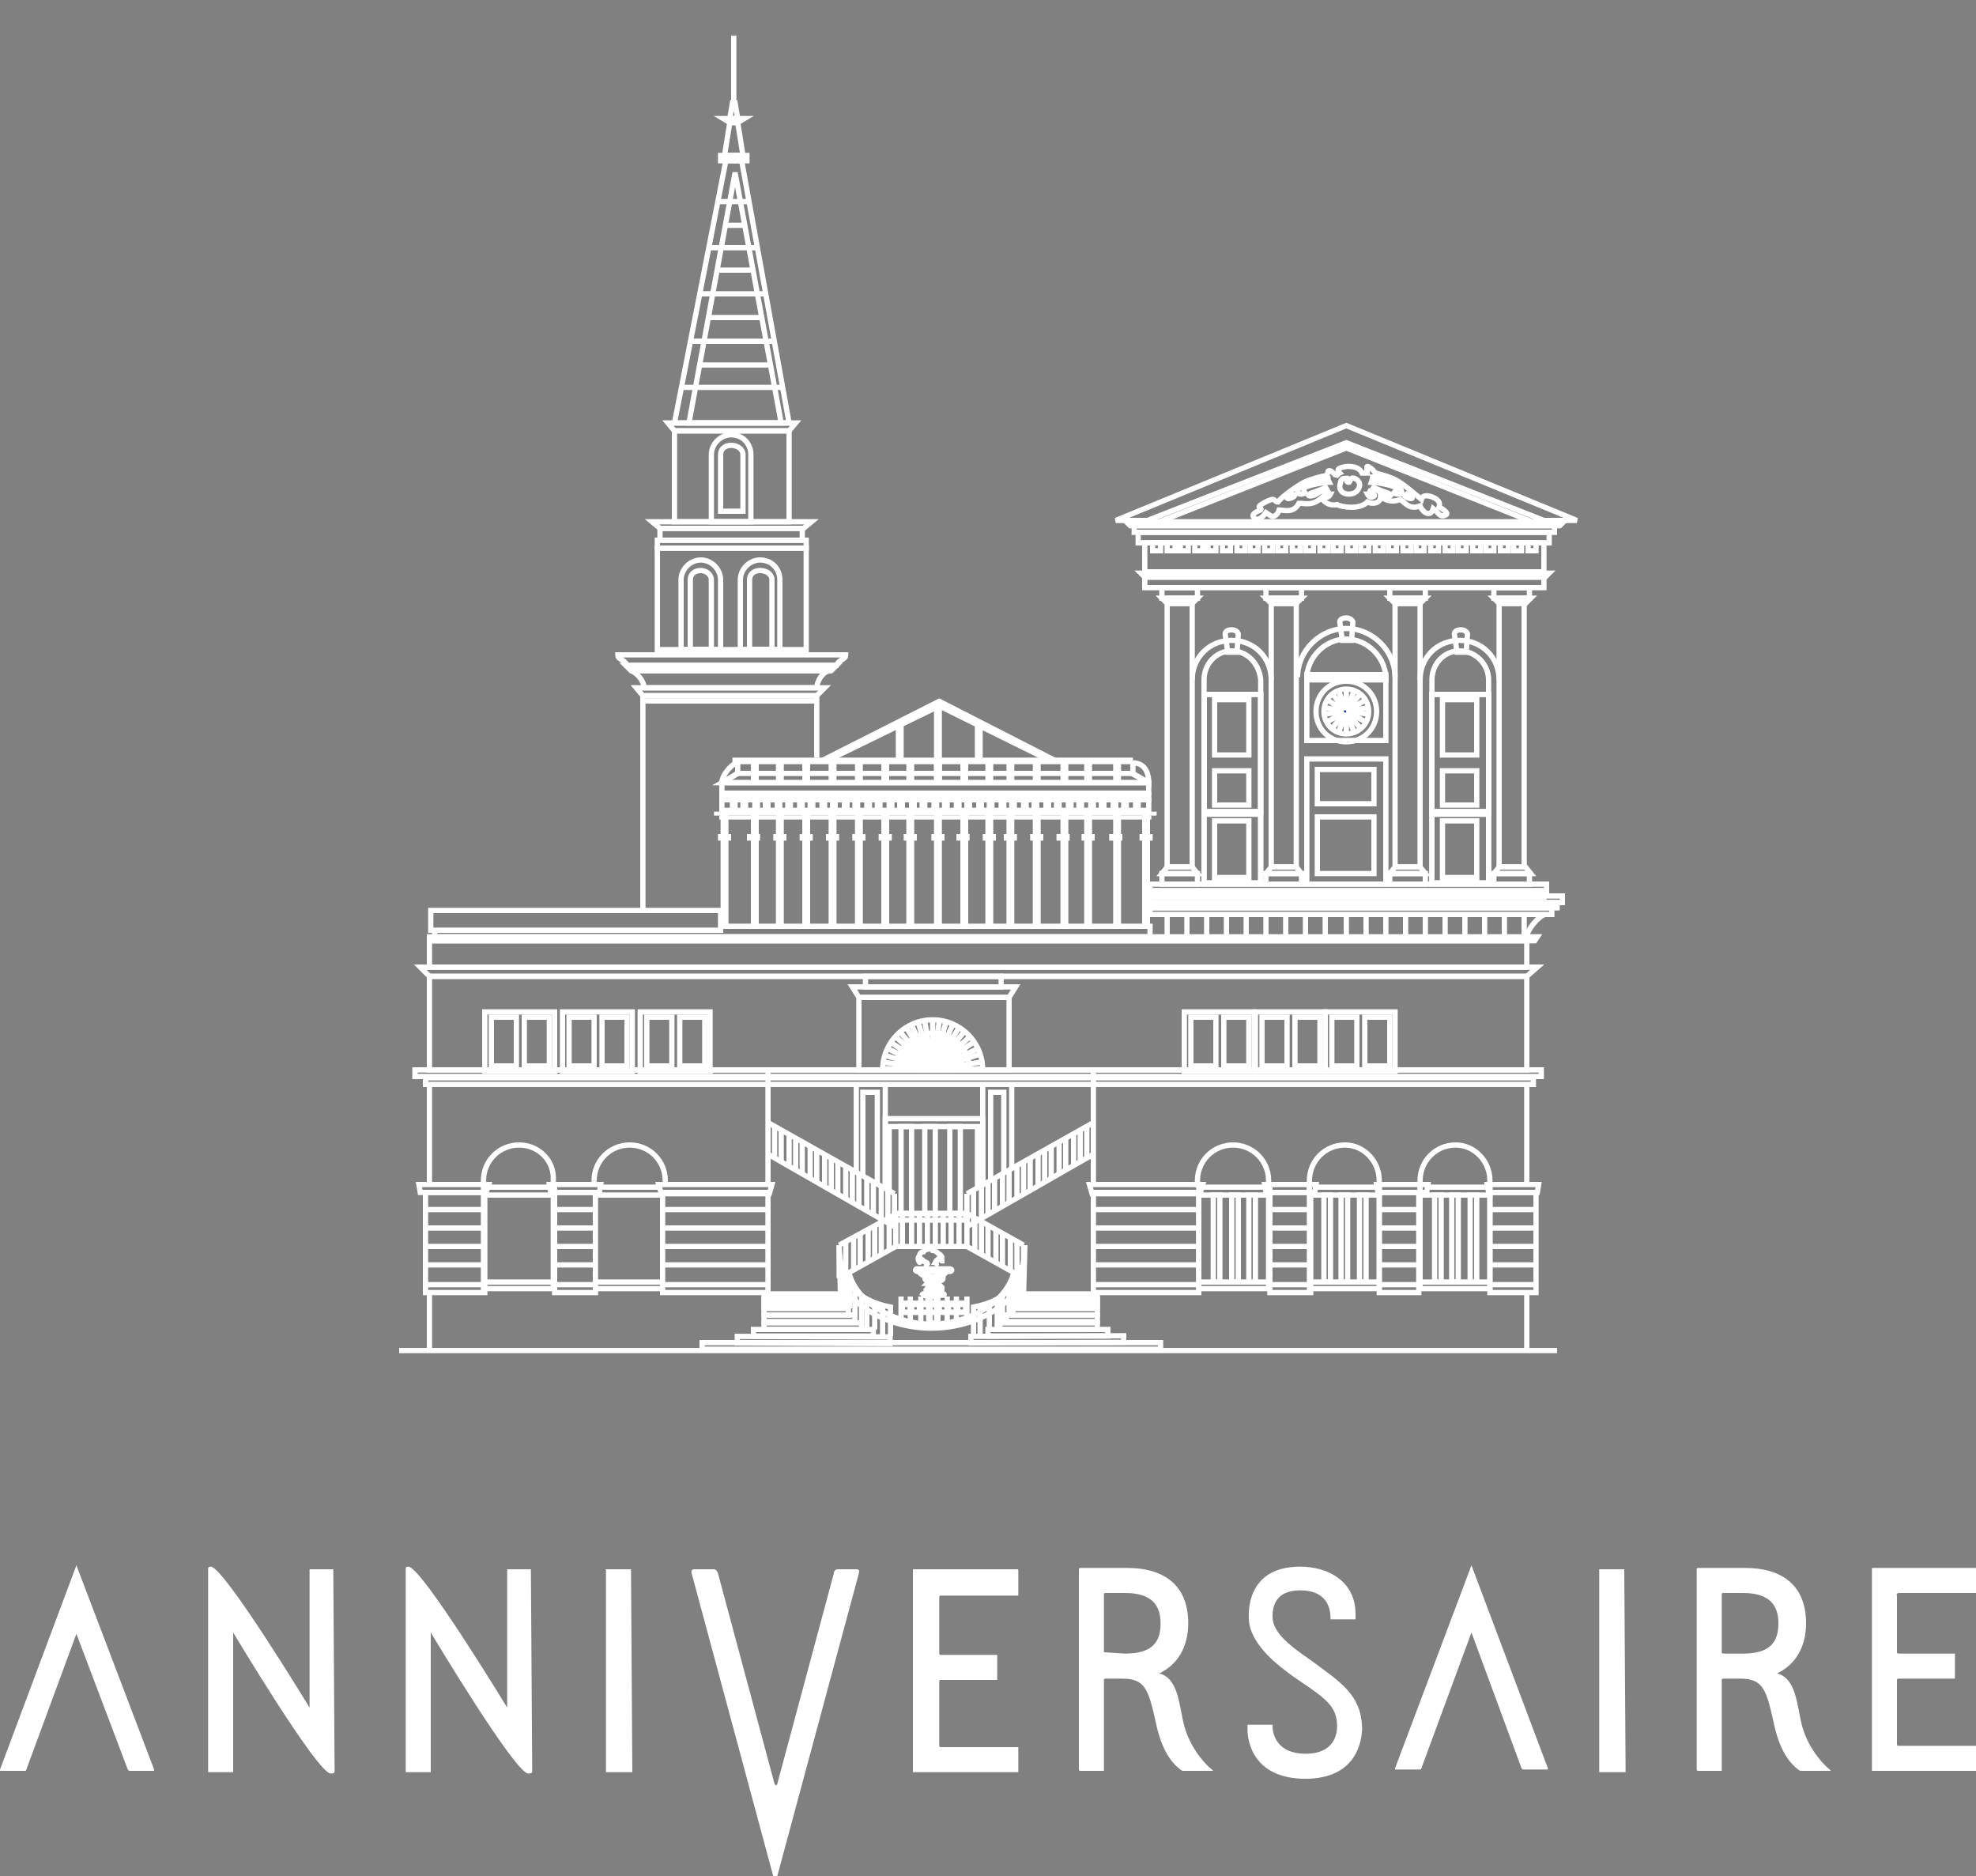 <?xml version="1.0" encoding="utf-8"?>
<!-- Generator: Adobe Illustrator 23.0.3, SVG Export Plug-In . SVG Version: 6.00 Build 0)  -->
<svg version="1.1" id="レイヤー_1" xmlns="http://www.w3.org/2000/svg" xmlns:xlink="http://www.w3.org/1999/xlink" x="0px"
	 y="0px" viewBox="0 0 150 142.4" style="enable-background:new 0 0 150 142.4;" xml:space="preserve">
<rect x="0" y="0" width="150" height="142.4" fill="#808080" stroke="none"/>
<style type="text/css">
	.st0{fill:#FFFFFF;}
	.st1{fill:none;stroke:#FFFFFF;stroke-width:0.4;}
	.st2{fill:#FFFFFF;stroke:#FFFFFF;stroke-width:0.4;}
	.st3{fill:#163F9A;enable-background:new    ;}
	.st4{fill:#163F9A;stroke:#FFFFFF;stroke-width:0.4;}
</style>
<path class="st0" d="M99.5,126c-1.6-1.1-2.9-2.1-2.9-3.3c0-0.6,0.1-2,2.1-2c1.9,0,2.3,1.2,2.3,2.1c0,0.1,0,0.1,0,0.1s0,0,0.1,0h1.7
	h0.1v-0.1v-0.3c0-2.5-2.1-3.6-4.2-3.6c-4.2,0-3.9,3.7-3.9,3.9c0,1.2,0.9,2.5,2.4,3.7c0.5,0.4,0.9,0.7,1.5,1.1
	c1.9,1.3,2.8,1.9,2.8,3.4c0,0.6-0.2,2.1-2.4,2.1c-2.1,0-2.5-1.4-2.5-2.1v-0.1c0,0,0,0-0.1,0h-1.7h-0.1c0,0,0,0,0,0.1v0.3
	c0,0.8,0.4,3.7,4.4,3.7l0,0c3.9,0,4.3-2.9,4.3-3.9C103.3,128.6,101.8,127.7,99.5,126z M123.3,119.1h-1.8h-0.1c0,0,0,0,0,0.1v15.2
	v0.1c0,0,0,0,0.1,0h1.8h0.1c0,0,0,0,0-0.1L123.3,119.1C123.4,119.1,123.4,119.1,123.3,119.1C123.4,119.1,123.4,119.1,123.3,119.1z
	 M111.7,118.8C111.7,118.8,111.6,118.9,111.7,118.8l-5.8,15.4v0.1h0.1h1.8c0,0,0.1,0,0.1-0.1l3.8-10.3l3.8,10.3l0.1,0.1h1.8h0.1
	v-0.1L111.7,118.8C111.8,118.9,111.7,118.8,111.7,118.8z M5.8,118.8C5.8,118.8,5.8,118.9,5.8,118.8L0,134.3v0.1c0,0,0,0,0.1,0h1.8
	c0,0,0.1,0,0.1-0.1L5.8,124l3.9,10.3l0.1,0.1h1.8h0.1v-0.1L5.8,118.8C5.9,118.9,5.9,118.8,5.8,118.8z M65,119.1h-1.4
	c-0.3,0-0.3,0.3-0.3,0.3l-4.3,16c0,0,0,0.1-0.1,0.1l-0.1-0.1l-4.3-16c0,0-0.1-0.3-0.3-0.3h-1.5c-0.3,0-0.2,0.3-0.2,0.3l6.2,23
	c0,0,0,0.1,0.2,0.1s0.1-0.1,0.1-0.1l6.2-23C65.2,119.3,65.3,119.1,65,119.1z M77.2,119.1h-7.8h-0.1c0,0,0,0,0,0.1v15.2v0.1
	c0,0,0,0,0.1,0h7.8h0.1c0,0,0,0,0-0.1v-1.7v-0.1c0,0,0,0-0.1,0h-5.8c0,0-0.1,0-0.1-0.1v-4.9c0-0.1,0.1-0.1,0.1-0.1h4.2h0.1
	c0,0,0,0,0-0.1v-1.7v-0.1c0,0,0,0-0.1,0h-4.2c0,0-0.1,0-0.1-0.1v-4.3c0-0.1,0.1-0.1,0.1-0.1h5.8h0.1c0,0,0,0,0-0.1v-1.7
	C77.3,119.1,77.3,119.1,77.2,119.1C77.3,119.1,77.3,119.1,77.2,119.1z M144.1,120.9h5.9h0.1c0,0,0,0,0-0.1v-1.7V119c0,0,0,0-0.1,0
	h-7.8h-0.1c0,0,0,0,0,0.1v15.2v0.1c0,0,0,0,0.1,0h7.8h0.1c0,0,0,0,0-0.1v-1.7v-0.1c0,0,0,0-0.1,0h-5.9c0,0-0.1,0-0.1-0.1v-4.9
	c0-0.1,0.1-0.1,0.1-0.1h4.2h0.1c0,0,0,0,0-0.1v-1.7v-0.1c0,0,0,0-0.1,0h-4.2c0,0-0.1,0-0.1-0.1v-4.3
	C143.9,121,144.1,120.9,144.1,120.9L144.1,120.9z M47.9,119.1h-1.8c0,0,0,0-0.1,0s0,0,0,0.1v15.2v0.1c0,0,0,0,0.1,0h1.8
	c0,0,0,0,0.1,0c0,0,0,0,0-0.1L47.9,119.1C48,119.1,48,119.1,47.9,119.1C48,119.1,48,119.1,47.9,119.1z M25.3,119.1h-1.7
	c0,0,0,0-0.1,0c0,0,0,0,0,0.1v10.4c0,0-6.5-10.7-7.5-10.7c-0.1,0-0.2,0-0.2,0.2v15.3v0.1c0,0,0,0,0.1,0h1.7c0,0,0,0,0.1,0
	c0,0,0,0,0-0.1v-10.5c0,0,6.4,10.7,7.4,10.7c0.2,0,0.3,0,0.3-0.2L25.3,119.1C25.4,119.1,25.4,119.1,25.3,119.1L25.3,119.1z
	 M40.3,119.1h-1.7c0,0,0,0-0.1,0c0,0,0,0,0,0.1v10.4c0,0-6.5-10.7-7.5-10.7c-0.1,0-0.2,0-0.2,0.2v15.3v0.1c0,0,0,0,0.1,0h1.7
	c0,0,0,0,0.1,0c0,0,0,0,0-0.1v-10.5c0,0,6.4,10.7,7.4,10.7c0.2,0,0.3,0,0.3-0.2L40.3,119.1C40.5,119.1,40.5,119.1,40.3,119.1
	C40.4,119.1,40.4,119.1,40.3,119.1z M89.9,131c-0.4-1.5-0.4-3.6-1.9-4c1.3-0.6,2.2-1.9,2.2-3.8c0-3.1-2.1-4.2-4.6-4.2H82
	c-0.1,0-0.1,0.1-0.1,0.1v15.2c0,0.1,0.1,0.1,0.1,0.1h1.7h0.1c0,0,0,0,0-0.1v-6.8c0-0.1,0.1-0.1,0.1-0.1H85c0.1,0,0.1,0,0.2,0
	c1.8,0,2,0.9,2.6,3.6c0.5,2.2,1.4,3,1.8,3.3c0.1,0.1,0.2,0.1,0.3,0.1H92c0.1,0,0.1,0,0-0.1C91.6,134,90.4,132.8,89.9,131z
	 M83.8,125.4V121c0,0,0-0.1,0.1-0.1h1.5c2,0,2.7,0.9,2.7,2.3c0,1.5-0.7,2.3-2.7,2.3L83.8,125.4C83.8,125.5,83.8,125.4,83.8,125.4z
	 M136.8,131c-0.4-1.5-0.4-3.6-1.9-4c1.3-0.6,2.2-1.9,2.2-3.8c0-3.1-2.1-4.2-4.6-4.2h-3.6c-0.1,0-0.1,0.1-0.1,0.1v15.2
	c0,0.1,0.1,0.1,0.1,0.1h1.7h0.1c0,0,0,0,0-0.1v-6.8c0-0.1,0.1-0.1,0.1-0.1h1.1c0.1,0,0.1,0,0.2,0c1.8,0,2,0.9,2.6,3.6
	c0.5,2.2,1.4,3,1.8,3.3c0.1,0.1,0.2,0.1,0.3,0.1h2.1c0.1,0,0.1,0,0-0.1C138.5,134,137.3,132.8,136.8,131z M130.7,125.4V121
	c0,0,0-0.1,0.1-0.1h1.5c2,0,2.7,0.9,2.7,2.3c0,1.5-0.7,2.3-2.7,2.3h-1.5C130.7,125.5,130.7,125.4,130.7,125.4z"/>
<g>
	<path class="st1" d="M55.5,33.8c-0.5,0-0.8,0.3-0.8,0.7v4.3h1.7v-4.3C56.4,34.1,56,33.8,55.5,33.8z"/>
	<path class="st1" d="M55.5,33c-0.8,0-1.5,0.7-1.5,1.5v5.1h3v-5.1C57,33.7,56.4,33,55.5,33z"/>
	<path class="st1" d="M57.7,43.3c-0.5,0-0.8,0.3-0.8,0.7v5.3h1.7V44C58.6,43.6,58.2,43.3,57.7,43.3z"/>
	<path class="st1" d="M57.7,42.5c-0.8,0-1.5,0.7-1.5,1.5v5.3h3V44C59.2,43.2,58.6,42.5,57.7,42.5z"/>
	<path class="st1" d="M93.5,49.4c-1.2,0-2.1,1-2.1,2.2v15.5h4.3V51.6C95.6,50.4,94.7,49.4,93.5,49.4z"/>
	<path class="st1" d="M96.5,51.6c0-1.7-1.3-3-3-3c-1.7,0-3,1.3-3,3"/>
	<path class="st1" d="M102.2,48.5c-1.6,0-3,1.4-3,3v4.7h6v-4.7C105.2,49.9,103.8,48.5,102.2,48.5z"/>
	<path class="st1" d="M105.9,51.4c0-2-1.7-3.7-3.7-3.7c-2,0-3.7,1.7-3.7,3.7"/>
	<path class="st1" d="M53.2,43.3c-0.5,0-0.8,0.3-0.8,0.7v5.3H54V44C54,43.6,53.6,43.3,53.2,43.3z"/>
	<path class="st1" d="M53.2,42.5c-0.8,0-1.5,0.7-1.5,1.5v5.3h3V44C54.7,43.2,54,42.5,53.2,42.5z"/>
	<polygon class="st1" points="50.1,40.1 49.5,39.6 61.6,39.6 61,40.1 	"/>
	<polygon class="st1" points="51.2,32.7 50.7,32.1 60.4,32.1 59.9,32.7 	"/>
	<polygon class="st1" points="55.4,9.3 54.9,9 56.5,9 56,9.3 	"/>
	<polygon class="st1" points="48.8,52.8 48.3,52.2 62.6,52.2 62,52.8 	"/>
	<rect x="50.1" y="40.1" class="st1" width="10.8" height="0.9"/>
	<rect x="49.9" y="41" class="st1" width="11.3" height="0.6"/>
	<rect x="49.9" y="41.6" class="st1" width="11.3" height="8"/>
	<rect x="51.2" y="32.7" class="st1" width="8.7" height="6.9"/>
	<polygon class="st1" points="56.3,12.2 55.1,12.2 51.2,32.1 59.9,32.1 	"/>
	<polygon class="st1" points="56,9.3 55.4,9.3 55,11.8 56.4,11.8 	"/>
	<polygon class="st1" points="55.8,7.8 55.6,7.8 55.4,9 56,9 	"/>
	<path class="st1" d="M55,49.7h9.2c0,0.4-0.5,0.3-0.7,0.8c-1,0-8.4,0-8.4,0h0.1c0,0-6.6,0-7.6,0c-0.2-0.5-0.7-0.4-0.7-0.8H55"/>
	<polygon class="st1" points="47.9,50.9 47.5,50.5 63.5,50.5 63.1,50.9 	"/>
	<path class="st1" d="M48.9,52.2c0-0.3-0.3-1-1-1.3h15.2c-0.7,0-1.1,0.9-1.1,1.3H48.9z"/>
	<polyline class="st1" points="62,57.5 62,52.8 48.8,52.8 48.8,69.1 	"/>
	<line class="st1" x1="48.8" y1="53.2" x2="62" y2="53.2"/>
	<line class="st1" x1="49.9" y1="49.3" x2="61.2" y2="49.3"/>
	<rect x="32.7" y="69.1" class="st1" width="22" height="1.5"/>
	<polyline class="st1" points="54.7,70.3 87.3,70.3 87.3,71.1 33,71.1 33,70.6 	"/>
	<polygon class="st1" points="115.9,74.1 32.6,74.1 31.9,73.4 116.7,73.4 	"/>
	<polygon class="st1" points="116.5,71.4 32.6,71.4 32.6,71.1 116.7,71.1 	"/>
	<rect x="31.5" y="81.2" class="st1" width="85.5" height="0.5"/>
	<rect x="32.3" y="81.8" class="st1" width="84.1" height="0.5"/>
	<rect x="32.6" y="74.1" class="st1" width="83.3" height="7.1"/>
	<rect x="32.6" y="71.4" class="st1" width="83.3" height="2"/>
	<rect x="88.2" y="44.6" class="st1" width="2.7" height="0.8"/>
	<polygon class="st1" points="118.7,39.6 85.5,39.6 85.8,39.9 118.4,39.9 	"/>
	<polygon class="st1" points="117.6,43.5 86.6,43.5 86.9,43.8 117.3,43.8 	"/>
	<rect x="88.6" y="45.8" class="st1" width="1.9" height="20"/>
	<polygon class="st1" points="90.9,45.4 88.2,45.4 88.6,45.8 90.5,45.8 	"/>
	<rect x="88.2" y="66.3" class="st1" width="2.7" height="0.8"/>
	<polygon class="st1" points="88.2,66.3 90.9,66.3 90.5,65.8 88.6,65.8 	"/>
	<rect x="96.1" y="44.6" class="st1" width="2.7" height="0.8"/>
	<rect x="86.1" y="39.9" class="st1" width="31.9" height="0.5"/>
	<rect x="86.4" y="40.4" class="st1" width="31.2" height="0.8"/>
	<rect x="86.9" y="41.2" class="st1" width="30.3" height="2.2"/>
	<rect x="86.9" y="43.8" class="st1" width="30.3" height="0.8"/>
	<rect x="96.5" y="45.8" class="st1" width="1.9" height="20"/>
	<polygon class="st1" points="98.8,45.4 96.1,45.4 96.5,45.8 98.4,45.8 	"/>
	<rect x="96.1" y="66.3" class="st1" width="2.7" height="0.8"/>
	<polygon class="st1" points="96.1,66.3 98.8,66.3 98.4,65.8 96.5,65.8 	"/>
	<rect x="105.5" y="44.6" class="st1" width="2.7" height="0.8"/>
	<rect x="105.9" y="45.8" class="st1" width="1.9" height="20"/>
	<polygon class="st1" points="108.2,45.4 105.5,45.4 105.9,45.8 107.8,45.8 	"/>
	<rect x="105.5" y="66.3" class="st1" width="2.7" height="0.8"/>
	<polygon class="st1" points="105.5,66.3 108.2,66.3 107.8,65.8 105.9,65.8 	"/>
	<rect x="113.4" y="44.6" class="st1" width="2.7" height="0.8"/>
	<rect x="113.8" y="45.8" class="st1" width="1.9" height="20"/>
	<polygon class="st1" points="116.2,45.4 113.4,45.4 113.8,45.8 115.8,45.8 	"/>
	<rect x="113.4" y="66.3" class="st1" width="2.7" height="0.8"/>
	<polygon class="st1" points="113.4,66.3 116.2,66.3 115.8,65.8 113.8,65.8 	"/>
	<rect x="65.7" y="74.1" class="st1" width="10.3" height="0.8"/>
	<rect x="65.2" y="75.7" class="st1" width="11.4" height="5.5"/>
	<g>
		<rect x="36.8" y="76.8" class="st1" width="5.3" height="4.5"/>
		<g>
			<rect x="37.3" y="77.2" class="st1" width="1.9" height="3.7"/>
			<rect x="39.8" y="77.2" class="st1" width="1.9" height="3.7"/>
		</g>
	</g>
	<g>
		<rect x="42.7" y="76.8" class="st1" width="5.3" height="4.5"/>
		<g>
			<rect x="43.2" y="77.2" class="st1" width="1.9" height="3.7"/>
			<rect x="45.7" y="77.2" class="st1" width="1.9" height="3.7"/>
		</g>
	</g>
	<g>
		<rect x="48.6" y="76.8" class="st1" width="5.3" height="4.5"/>
		<g>
			<rect x="49.1" y="77.2" class="st1" width="1.9" height="3.7"/>
			<rect x="51.6" y="77.2" class="st1" width="1.9" height="3.7"/>
		</g>
	</g>
	<g>
		<rect x="89.9" y="76.8" class="st1" width="5.3" height="4.5"/>
		<g>
			<rect x="90.4" y="77.2" class="st1" width="1.9" height="3.7"/>
			<rect x="92.9" y="77.2" class="st1" width="1.9" height="3.7"/>
		</g>
	</g>
	<g>
		<rect x="95.3" y="76.8" class="st1" width="5.3" height="4.5"/>
		<g>
			<rect x="95.8" y="77.2" class="st1" width="1.9" height="3.7"/>
			<rect x="98.3" y="77.2" class="st1" width="1.9" height="3.7"/>
		</g>
	</g>
	<g>
		<rect x="100.6" y="76.8" class="st1" width="5.3" height="4.5"/>
		<g>
			<rect x="101.1" y="77.2" class="st1" width="1.9" height="3.7"/>
			<rect x="103.6" y="77.2" class="st1" width="1.9" height="3.7"/>
		</g>
	</g>
	<polygon class="st1" points="70.9,74.9 77.1,74.9 76.6,75.7 70.9,75.7 65.2,75.7 64.7,74.9 	"/>
	<path class="st1" d="M67,81.2c0-2.1,1.7-3.8,3.8-3.8c2.1,0,3.8,1.7,3.8,3.8"/>
	<path class="st1" d="M68,81.2c0-1.5,1.2-2.8,2.8-2.8s2.8,1.2,2.8,2.8"/>
	<line class="st1" x1="70.8" y1="77.4" x2="70.8" y2="81.2"/>
	<line class="st1" x1="70.2" y1="77.5" x2="70.8" y2="81.2"/>
	<line class="st1" x1="69.7" y1="77.6" x2="70.8" y2="81.2"/>
	<line class="st1" x1="69.2" y1="77.8" x2="70.8" y2="81.2"/>
	<line class="st1" x1="68.8" y1="78" x2="70.8" y2="81.2"/>
	<line class="st1" x1="68.3" y1="78.3" x2="70.8" y2="81.2"/>
	<line class="st1" x1="68" y1="78.7" x2="70.8" y2="81.2"/>
	<line class="st1" x1="67.6" y1="79.1" x2="70.8" y2="81.2"/>
	<line class="st1" x1="67.4" y1="79.6" x2="70.8" y2="81.2"/>
	<line class="st1" x1="67.2" y1="80.1" x2="70.8" y2="81.2"/>
	<line class="st1" x1="67" y1="80.6" x2="70.8" y2="81.2"/>
	<line class="st1" x1="67.2" y1="81.1" x2="70.9" y2="81.2"/>
	<line class="st1" x1="74.7" y1="81.1" x2="70.9" y2="81.2"/>
	<line class="st1" x1="74.5" y1="80.6" x2="70.8" y2="81.2"/>
	<line class="st1" x1="74.4" y1="80" x2="70.8" y2="81.2"/>
	<line class="st1" x1="74.2" y1="79.6" x2="70.8" y2="81.2"/>
	<line class="st1" x1="73.9" y1="79.1" x2="70.8" y2="81.2"/>
	<line class="st1" x1="73.6" y1="78.7" x2="70.8" y2="81.2"/>
	<line class="st1" x1="73.2" y1="78.3" x2="70.8" y2="81.2"/>
	<line class="st1" x1="72.8" y1="78" x2="70.8" y2="81.2"/>
	<line class="st1" x1="72.3" y1="77.8" x2="70.8" y2="81.2"/>
	<line class="st1" x1="71.8" y1="77.6" x2="70.8" y2="81.2"/>
	<line class="st1" x1="71.3" y1="77.5" x2="70.8" y2="81.2"/>
	<polygon class="st1" points="102.2,33.6 117.2,39.5 119.7,39.5 102.2,32.3 84.7,39.5 87.1,39.5 	"/>
	<polyline class="st1" points="88,39.6 102.2,34 116.3,39.6 	"/>
	<rect x="91.4" y="52.7" class="st1" width="4.3" height="8.9"/>
	<path class="st1" d="M91.4,52.7v8.9h4.3v-8.9H91.4z M94.8,61.1h-2.6v-2.6h2.6V61.1z M94.8,57.3h-2.6v-4.2h2.6V57.3z"/>
	<g>
		<g>
			<path class="st1" d="M91.4,61.8v5.2h4.3v-5.2H91.4z M94.8,66.6h-2.6v-4.3h2.6V66.6z"/>
		</g>
	</g>
	<path class="st1" d="M94,48.1c0,0-0.1-0.3-0.5-0.3c-0.5,0-0.5,0.3-0.5,0.3l0.2,1.4h0.7L94,48.1z"/>
	<path class="st1" d="M102.7,47.2c0,0-0.1-0.3-0.5-0.3c-0.5,0-0.5,0.3-0.5,0.3l0.2,1.4h0.7L102.7,47.2z"/>
	<path class="st1" d="M110.8,49.4c-1.2,0-2.1,1-2.1,2.2v15.5h4.3V51.6C113,50.4,112,49.4,110.8,49.4z"/>
	<path class="st1" d="M113.8,51.6c0-1.7-1.3-3-3-3c-1.7,0-3,1.3-3,3"/>
	<rect x="108.7" y="52.7" class="st1" width="4.3" height="8.9"/>
	<path class="st1" d="M108.7,52.7v8.9h4.3v-8.9H108.7z M112.1,61.1h-2.6v-2.6h2.6V61.1z M112.1,57.3h-2.6v-4.2h2.6V57.3z"/>
	<path class="st1" d="M99.2,57.6v9.5h6v-9.5H99.2z M104.3,66.3h-4.3V62h4.3V66.3z M104.3,61h-4.3v-2.6h4.3V61z"/>
	<g>
		<g>
			<path class="st1" d="M108.7,61.8v5.2h4.3v-5.2H108.7z M112.1,66.6h-2.6v-4.3h2.6V66.6z"/>
		</g>
	</g>
	<path class="st1" d="M111.4,48.1c0,0-0.1-0.3-0.5-0.3c-0.5,0-0.5,0.3-0.5,0.3l0.2,1.4h0.7L111.4,48.1z"/>
	<rect x="54.7" y="11.8" class="st1" width="2" height="0.4"/>
	<polygon class="st1" points="52.3,32.1 55.8,13.1 59.3,32.1 	"/>
	<line class="st1" x1="56.9" y1="15.3" x2="54.5" y2="15.3"/>
	<line class="st1" x1="56.5" y1="17.1" x2="55.1" y2="17.1"/>
	<line class="st1" x1="57.5" y1="18.8" x2="53.8" y2="18.8"/>
	<line class="st1" x1="57.2" y1="20.5" x2="54.4" y2="20.5"/>
	<line class="st1" x1="58.1" y1="22.3" x2="53.1" y2="22.3"/>
	<line class="st1" x1="57.8" y1="24.1" x2="53.7" y2="24.1"/>
	<line class="st1" x1="58.7" y1="25.9" x2="52.4" y2="25.9"/>
	<line class="st1" x1="58.5" y1="27.7" x2="53.1" y2="27.7"/>
	<line class="st1" x1="59.4" y1="29.4" x2="51.7" y2="29.4"/>
	<g>
		<rect x="87.5" y="41.2" class="st1" width="0.6" height="0.6"/>
		<rect x="88.6" y="41.2" class="st1" width="0.6" height="0.6"/>
		<rect x="89.6" y="41.2" class="st1" width="0.6" height="0.6"/>
		<rect x="90.7" y="41.2" class="st1" width="0.6" height="0.6"/>
		<rect x="91.7" y="41.2" class="st1" width="0.6" height="0.6"/>
		<rect x="92.8" y="41.2" class="st1" width="0.6" height="0.6"/>
		<rect x="93.9" y="41.2" class="st1" width="0.6" height="0.6"/>
		<rect x="94.9" y="41.2" class="st1" width="0.6" height="0.6"/>
		<rect x="96" y="41.2" class="st1" width="0.6" height="0.6"/>
		<rect x="97" y="41.2" class="st1" width="0.6" height="0.6"/>
		<rect x="98.1" y="41.2" class="st1" width="0.6" height="0.6"/>
		<rect x="99.1" y="41.2" class="st1" width="0.6" height="0.6"/>
		<rect x="100.2" y="41.2" class="st1" width="0.6" height="0.6"/>
		<rect x="101.2" y="41.2" class="st1" width="0.6" height="0.6"/>
		<rect x="102.3" y="41.2" class="st1" width="0.6" height="0.6"/>
		<rect x="103.3" y="41.2" class="st1" width="0.6" height="0.6"/>
		<rect x="104.4" y="41.2" class="st1" width="0.6" height="0.6"/>
		<rect x="105.4" y="41.2" class="st1" width="0.6" height="0.6"/>
		<rect x="106.5" y="41.2" class="st1" width="0.6" height="0.6"/>
		<rect x="107.5" y="41.2" class="st1" width="0.6" height="0.6"/>
		<rect x="108.6" y="41.2" class="st1" width="0.6" height="0.6"/>
		<rect x="109.7" y="41.2" class="st1" width="0.6" height="0.6"/>
		<rect x="110.7" y="41.2" class="st1" width="0.6" height="0.6"/>
		<rect x="111.8" y="41.2" class="st1" width="0.6" height="0.6"/>
		<rect x="112.8" y="41.2" class="st1" width="0.6" height="0.6"/>
		<rect x="113.9" y="41.2" class="st1" width="0.6" height="0.6"/>
		<rect x="114.9" y="41.2" class="st1" width="0.6" height="0.6"/>
		<rect x="116" y="41.2" class="st1" width="0.6" height="0.6"/>
	</g>
	<rect x="87.3" y="67.1" class="st1" width="30.1" height="0.5"/>
	<rect x="87.3" y="67.6" class="st1" width="29.9" height="0.5"/>
	<rect x="87.3" y="68" class="st1" width="31.3" height="0.5"/>
	<rect x="87.3" y="68.5" class="st1" width="30.9" height="0.4"/>
	<rect x="87.3" y="68.9" class="st1" width="30.5" height="0.5"/>
	<g>
		<polygon class="st0" points="71.3,53.8 79,57.6 80.3,57.6 71.3,53 62.2,57.6 63.5,57.6 		"/>
		<rect x="70.9" y="53.5" class="st0" width="0.6" height="5.7"/>
		<rect x="74" y="54.8" class="st0" width="0.6" height="2.8"/>
		<rect x="68" y="54.8" class="st0" width="0.6" height="2.8"/>
		<rect x="54.7" y="61.7" class="st0" width="0.6" height="8.7"/>
		<rect x="54.5" y="63.3" class="st0" width="1" height="0.5"/>
		<rect x="57" y="61.7" class="st0" width="0.6" height="8.7"/>
		<rect x="56.7" y="63.3" class="st0" width="1" height="0.5"/>
		<rect x="58.9" y="61.7" class="st0" width="0.6" height="8.7"/>
		<rect x="58.7" y="63.3" class="st0" width="1" height="0.5"/>
		<rect x="60.9" y="61.7" class="st0" width="0.6" height="8.7"/>
		<rect x="60.7" y="63.3" class="st0" width="1" height="0.5"/>
		<rect x="62.9" y="61.7" class="st0" width="0.6" height="8.7"/>
		<rect x="62.7" y="63.3" class="st0" width="1" height="0.5"/>
		<rect x="64.9" y="61.7" class="st0" width="0.6" height="8.7"/>
		<rect x="64.7" y="63.3" class="st0" width="1" height="0.5"/>
		<rect x="66.9" y="61.7" class="st0" width="0.6" height="8.7"/>
		<rect x="66.7" y="63.3" class="st0" width="1" height="0.5"/>
		<rect x="68.8" y="61.7" class="st0" width="0.6" height="8.7"/>
		<rect x="68.6" y="63.3" class="st0" width="1" height="0.5"/>
		<rect x="70.9" y="61.7" class="st0" width="0.6" height="8.7"/>
		<rect x="70.7" y="63.3" class="st0" width="1" height="0.5"/>
		<rect x="72.9" y="61.7" class="st0" width="0.6" height="8.7"/>
		<rect x="72.6" y="63.3" class="st0" width="1" height="0.5"/>
		<rect x="74.8" y="61.7" class="st0" width="0.6" height="8.7"/>
		<rect x="74.6" y="63.3" class="st0" width="1" height="0.5"/>
		<rect x="76.4" y="61.7" class="st0" width="0.6" height="8.7"/>
		<rect x="76.2" y="63.3" class="st0" width="1" height="0.5"/>
		<rect x="78.4" y="61.7" class="st0" width="0.6" height="8.7"/>
		<rect x="78.2" y="63.3" class="st0" width="1" height="0.5"/>
		<rect x="80.5" y="61.7" class="st0" width="0.6" height="8.7"/>
		<rect x="80.2" y="63.3" class="st0" width="1" height="0.5"/>
		<rect x="82.3" y="61.7" class="st0" width="0.6" height="8.7"/>
		<rect x="82.1" y="63.3" class="st0" width="1" height="0.5"/>
		<rect x="84.5" y="61.7" class="st0" width="0.6" height="8.7"/>
		<rect x="88.4" y="69.3" class="st0" width="0.4" height="1.8"/>
		<rect x="89.9" y="69.3" class="st0" width="0.4" height="1.8"/>
		<rect x="91.4" y="69.3" class="st0" width="0.4" height="1.8"/>
		<rect x="92.9" y="69.3" class="st0" width="0.4" height="1.8"/>
		<rect x="94.4" y="69.3" class="st0" width="0.4" height="1.8"/>
		<rect x="95.9" y="69.3" class="st0" width="0.4" height="1.8"/>
		<rect x="97.4" y="69.3" class="st0" width="0.4" height="1.8"/>
		<rect x="98.9" y="69.3" class="st0" width="0.4" height="1.8"/>
		<rect x="100.4" y="69.3" class="st0" width="0.4" height="1.8"/>
		<rect x="102" y="69.3" class="st0" width="0.4" height="1.8"/>
		<rect x="103.5" y="69.3" class="st0" width="0.4" height="1.8"/>
		<rect x="105" y="69.3" class="st0" width="0.4" height="1.8"/>
		<rect x="106.5" y="69.3" class="st0" width="0.4" height="1.8"/>
		<rect x="108" y="69.3" class="st0" width="0.4" height="1.8"/>
		<rect x="109.5" y="69.3" class="st0" width="0.4" height="1.8"/>
		<rect x="111" y="69.3" class="st0" width="0.4" height="1.8"/>
		<rect x="112.5" y="69.3" class="st0" width="0.4" height="1.8"/>
		<rect x="114" y="69.3" class="st0" width="0.4" height="1.8"/>
		<rect x="115.5" y="69.3" class="st0" width="0.4" height="1.8"/>
		<rect x="57" y="57.8" class="st0" width="0.6" height="1.6"/>
		<g>
			<rect x="55.4" y="60.7" class="st0" width="0.6" height="0.9"/>
			<rect x="56.2" y="60.7" class="st0" width="0.6" height="0.9"/>
			<rect x="57.1" y="60.7" class="st0" width="0.6" height="0.9"/>
			<rect x="57.9" y="60.7" class="st0" width="0.6" height="0.9"/>
			<rect x="58.8" y="60.7" class="st0" width="0.6" height="0.9"/>
			<rect x="59.6" y="60.7" class="st0" width="0.6" height="0.9"/>
			<rect x="60.5" y="60.7" class="st0" width="0.6" height="0.9"/>
			<rect x="61.3" y="60.7" class="st0" width="0.6" height="0.9"/>
			<rect x="62.2" y="60.7" class="st0" width="0.6" height="0.9"/>
			<rect x="63" y="60.7" class="st0" width="0.6" height="0.9"/>
			<rect x="63.9" y="60.7" class="st0" width="0.6" height="0.9"/>
			<rect x="64.7" y="60.7" class="st0" width="0.6" height="0.9"/>
			<rect x="65.6" y="60.7" class="st0" width="0.6" height="0.9"/>
			<rect x="66.4" y="60.7" class="st0" width="0.6" height="0.9"/>
			<rect x="67.3" y="60.7" class="st0" width="0.6" height="0.9"/>
			<rect x="68.1" y="60.7" class="st0" width="0.6" height="0.9"/>
			<rect x="69" y="60.7" class="st0" width="0.6" height="0.9"/>
			<rect x="69.8" y="60.7" class="st0" width="0.6" height="0.9"/>
			<rect x="70.7" y="60.7" class="st0" width="0.6" height="0.9"/>
			<rect x="71.5" y="60.7" class="st0" width="0.6" height="0.9"/>
			<rect x="72.4" y="60.7" class="st0" width="0.6" height="0.9"/>
			<rect x="73.2" y="60.7" class="st0" width="0.6" height="0.9"/>
			<rect x="74.1" y="60.7" class="st0" width="0.6" height="0.9"/>
			<rect x="74.9" y="60.7" class="st0" width="0.6" height="0.9"/>
			<rect x="75.8" y="60.7" class="st0" width="0.6" height="0.9"/>
			<rect x="76.6" y="60.7" class="st0" width="0.6" height="0.9"/>
			<rect x="77.5" y="60.7" class="st0" width="0.6" height="0.9"/>
			<rect x="78.3" y="60.7" class="st0" width="0.6" height="0.9"/>
			<rect x="79.2" y="60.7" class="st0" width="0.6" height="0.9"/>
			<rect x="80" y="60.7" class="st0" width="0.6" height="0.9"/>
			<rect x="80.9" y="60.7" class="st0" width="0.6" height="0.9"/>
			<rect x="81.7" y="60.7" class="st0" width="0.6" height="0.9"/>
			<rect x="82.6" y="60.7" class="st0" width="0.6" height="0.9"/>
			<rect x="83.4" y="60.7" class="st0" width="0.6" height="0.9"/>
			<rect x="84.3" y="60.7" class="st0" width="0.6" height="0.9"/>
			<rect x="85.1" y="60.7" class="st0" width="0.6" height="0.9"/>
			<rect x="86" y="60.7" class="st0" width="0.6" height="0.9"/>
		</g>
		<rect x="58.9" y="57.8" class="st0" width="0.6" height="1.6"/>
		<rect x="60.9" y="57.8" class="st0" width="0.6" height="1.6"/>
		<rect x="62.9" y="57.8" class="st0" width="0.6" height="1.6"/>
		<rect x="64.9" y="57.8" class="st0" width="0.6" height="1.6"/>
		<rect x="66.9" y="57.8" class="st0" width="0.6" height="1.6"/>
		<rect x="68.8" y="57.8" class="st0" width="0.6" height="1.6"/>
		<rect x="70.9" y="57.8" class="st0" width="0.6" height="1.6"/>
		<rect x="72.9" y="57.8" class="st0" width="0.6" height="1.6"/>
		<rect x="74.8" y="57.8" class="st0" width="0.6" height="1.6"/>
		<rect x="76.4" y="57.8" class="st0" width="0.6" height="1.6"/>
		<rect x="78.4" y="57.8" class="st0" width="0.6" height="1.6"/>
		<rect x="80.5" y="57.8" class="st0" width="0.6" height="1.6"/>
		<rect x="82.3" y="57.8" class="st0" width="0.6" height="1.6"/>
		<rect x="84.5" y="57.8" class="st0" width="0.6" height="1.6"/>
		<rect x="84.2" y="63.3" class="st0" width="1" height="0.5"/>
		<rect x="86.7" y="61.7" class="st0" width="0.6" height="8.7"/>
		<rect x="86.5" y="63.3" class="st0" width="1" height="0.5"/>
		<rect x="54.6" y="61.9" class="st0" width="32.8" height="0.3"/>
		<rect x="54.2" y="61.6" class="st0" width="33.6" height="0.3"/>
		<rect x="55.6" y="57.5" class="st0" width="30.4" height="0.5"/>
	</g>
	<rect x="54.8" y="60.7" class="st1" width="32.4" height="0.8"/>
	<rect x="54.8" y="59.4" class="st1" width="32.4" height="0.8"/>
	<polygon class="st1" points="87.2,59.4 54.8,59.4 56,58.7 85.9,58.7 	"/>
	<rect x="54.8" y="60.3" class="st1" width="32.4" height="0.4"/>
	<path class="st1" d="M54.8,59.4c0-0.6,0.8-1.5,1.2-1.5v0.8L54.8,59.4z"/>
	<path class="st1" d="M87.2,59.4c0-0.9-0.4-1.5-1.2-1.5v0.8L87.2,59.4z"/>
	<path class="st1" d="M115.9,71.1c0-0.5,0.9-1.6,1.4-1.7"/>
	<line class="st2" x1="96.4" y1="97.3" x2="91" y2="97.3"/>
	<line class="st2" x1="104.7" y1="97.3" x2="99.4" y2="97.3"/>
	<line class="st2" x1="113.1" y1="97.3" x2="107.8" y2="97.3"/>
	<path class="st1" d="M91,90.1v7.7h5.3v-8.2c0-1.5-1.2-2.7-2.7-2.7c-1.5,0-2.7,1.2-2.7,2.7V90.1"/>
	<path class="st1" d="M102.1,86.9c-1.5,0-2.7,1.2-2.7,2.7v8.2h5.3v-8.2C104.7,88.1,103.5,86.9,102.1,86.9z"/>
	<path class="st1" d="M110.5,86.9c-1.5,0-2.7,1.2-2.7,2.7v8.2h5.3v-8.2C113.1,88.1,111.9,86.9,110.5,86.9z"/>
	<line class="st2" x1="50.3" y1="97.3" x2="45.1" y2="97.3"/>
	<line class="st2" x1="42.1" y1="97.3" x2="36.8" y2="97.3"/>
	<path class="st1" d="M50.5,89.6"/>
	<path class="st1" d="M50.5,97.8"/>
	<path class="st1" d="M45.1,89.6c0-1.5,1.2-2.7,2.7-2.7c1.5,0,2.7,1.2,2.7,2.7v0.3"/>
	<path class="st1" d="M45.1,89.6"/>
	<line class="st1" x1="50.3" y1="97.8" x2="45.1" y2="97.8"/>
	<path class="st1" d="M39.4,86.9c-1.5,0-2.7,1.2-2.7,2.7v8.2h5.3v-8.2C42.1,88.1,40.9,86.9,39.4,86.9z"/>
	<line class="st1" x1="41.8" y1="90.1" x2="37" y2="90.1"/>
	<polyline class="st1" points="36.8,90.1 36.8,90.7 42.1,90.7 42.1,90.1 	"/>
	<line class="st1" x1="50.1" y1="90.1" x2="45.6" y2="90.1"/>
	<line class="st1" x1="45.1" y1="90.7" x2="50.3" y2="90.7"/>
	<line class="st1" x1="96" y1="90.1" x2="91.2" y2="90.1"/>
	<polyline class="st1" points="91,90.7 96.4,90.7 96.4,90.1 	"/>
	<line class="st1" x1="104.5" y1="90.1" x2="99.9" y2="90.1"/>
	<polyline class="st1" points="99.4,90.7 104.7,90.7 104.7,90.1 	"/>
	<line class="st1" x1="99.4" y1="90.1" x2="99.4" y2="90.7"/>
	<line class="st1" x1="112.9" y1="90.1" x2="108.3" y2="90.1"/>
	<polyline class="st1" points="107.8,90.7 113.1,90.7 113.1,90.1 	"/>
	<line class="st1" x1="107.8" y1="90.1" x2="107.8" y2="90.7"/>
	<polygon class="st1" points="91.1,90.6 82.9,90.6 82.7,89.9 91.3,89.9 	"/>
	<polygon class="st1" points="99.8,90.5 96.1,90.5 96,89.9 99.9,89.9 	"/>
	<polygon class="st1" points="108.3,90.5 104.6,90.5 104.5,89.9 108.4,89.9 	"/>
	<polygon class="st1" points="116.7,90.5 113,90.5 112.9,89.9 116.8,89.9 	"/>
	<rect x="96.4" y="90.5" class="st1" width="3.1" height="7.6"/>
	<rect x="83" y="90.5" class="st1" width="8" height="7.6"/>
	<rect x="104.7" y="90.5" class="st1" width="3" height="7.6"/>
	<rect x="113.1" y="90.5" class="st1" width="3.5" height="7.6"/>
	<line class="st1" x1="83" y1="91.8" x2="91" y2="91.8"/>
	<line class="st1" x1="83" y1="93.2" x2="91" y2="93.2"/>
	<line class="st1" x1="83" y1="94.6" x2="91" y2="94.6"/>
	<line class="st1" x1="83" y1="96" x2="91" y2="96"/>
	<line class="st1" x1="83" y1="97.5" x2="91" y2="97.5"/>
	<line class="st1" x1="96.4" y1="91.8" x2="99.4" y2="91.8"/>
	<line class="st1" x1="96.4" y1="93.2" x2="99.4" y2="93.2"/>
	<line class="st1" x1="96.4" y1="94.6" x2="99.4" y2="94.6"/>
	<line class="st1" x1="96.4" y1="96" x2="99.4" y2="96"/>
	<line class="st1" x1="96.4" y1="97.5" x2="99.4" y2="97.5"/>
	<polygon class="st1" points="58.4,90.6 50.2,90.6 50,89.9 58.6,89.9 	"/>
	<rect x="50.3" y="90.5" class="st1" width="8" height="7.6"/>
	<line class="st1" x1="50.3" y1="91.8" x2="58.3" y2="91.8"/>
	<line class="st1" x1="50.3" y1="93.2" x2="58.3" y2="93.2"/>
	<line class="st1" x1="50.3" y1="94.6" x2="58.3" y2="94.6"/>
	<line class="st1" x1="50.3" y1="96" x2="58.3" y2="96"/>
	<line class="st1" x1="50.3" y1="97.5" x2="58.3" y2="97.5"/>
	<polygon class="st1" points="45.5,90.5 41.8,90.5 41.7,89.9 45.6,89.9 	"/>
	<rect x="42.1" y="90.5" class="st1" width="3.1" height="7.6"/>
	<line class="st1" x1="42.1" y1="91.8" x2="45.1" y2="91.8"/>
	<line class="st1" x1="42.1" y1="93.2" x2="45.1" y2="93.2"/>
	<line class="st1" x1="42.1" y1="94.6" x2="45.1" y2="94.6"/>
	<line class="st1" x1="42.1" y1="96" x2="45.1" y2="96"/>
	<line class="st1" x1="42.1" y1="97.5" x2="45.1" y2="97.5"/>
	<polygon class="st1" points="36.9,90.5 31.9,90.5 31.8,89.9 37.1,89.9 	"/>
	<rect x="32.3" y="90.5" class="st1" width="4.5" height="7.6"/>
	<line class="st1" x1="32.3" y1="91.8" x2="36.8" y2="91.8"/>
	<line class="st1" x1="32.3" y1="93.2" x2="36.8" y2="93.2"/>
	<line class="st1" x1="32.3" y1="94.6" x2="36.8" y2="94.6"/>
	<line class="st1" x1="32.3" y1="96" x2="36.8" y2="96"/>
	<line class="st1" x1="32.3" y1="97.5" x2="36.8" y2="97.5"/>
	<line class="st1" x1="104.7" y1="91.8" x2="107.8" y2="91.8"/>
	<line class="st1" x1="104.7" y1="93.2" x2="107.8" y2="93.2"/>
	<line class="st1" x1="104.7" y1="94.6" x2="107.8" y2="94.6"/>
	<line class="st1" x1="104.7" y1="96" x2="107.8" y2="96"/>
	<line class="st1" x1="104.7" y1="97.5" x2="107.8" y2="97.5"/>
	<line class="st1" x1="113.1" y1="91.8" x2="116.6" y2="91.8"/>
	<line class="st1" x1="113.1" y1="93.2" x2="116.6" y2="93.2"/>
	<line class="st1" x1="113.1" y1="94.6" x2="116.6" y2="94.6"/>
	<line class="st1" x1="113.1" y1="96" x2="116.6" y2="96"/>
	<line class="st1" x1="113.1" y1="97.5" x2="116.6" y2="97.5"/>
	<g>
		<rect x="92.1" y="90.7" class="st1" width="0.5" height="6.6"/>
		<rect x="93.5" y="90.7" class="st1" width="0.5" height="6.6"/>
		<rect x="94.8" y="90.7" class="st1" width="0.5" height="6.6"/>
	</g>
	<g>
		<rect x="100.5" y="90.7" class="st1" width="0.5" height="6.6"/>
		<rect x="101.8" y="90.7" class="st1" width="0.5" height="6.6"/>
		<rect x="103.2" y="90.7" class="st1" width="0.5" height="6.6"/>
	</g>
	<g>
		<rect x="108.9" y="90.7" class="st1" width="0.5" height="6.6"/>
		<rect x="110.2" y="90.7" class="st1" width="0.5" height="6.6"/>
		<rect x="111.6" y="90.7" class="st1" width="0.5" height="6.6"/>
	</g>
	<rect x="53.3" y="101.9" class="st1" width="34.8" height="0.5"/>
	<g>
		
			<rect x="61.5" y="95.8" transform="matrix(3.866707e-03 -1 1 3.866707e-03 -40.071 163.055)" class="st1" width="0.5" height="11.6"/>
		<rect x="57.2" y="100.9" class="st1" width="9.1" height="0.5"/>
		<rect x="58" y="100.4" class="st1" width="7.4" height="0.5"/>
		<rect x="58" y="99.8" class="st1" width="6.9" height="0.5"/>
		<rect x="58" y="99.3" class="st1" width="6.4" height="0.5"/>
		<rect x="58" y="98.9" class="st1" width="6.2" height="0.4"/>
		<rect x="58" y="98.6" class="st1" width="5.9" height="0.4"/>
		<rect x="58" y="98.2" class="st1" width="5.8" height="0.4"/>
		
			<rect x="73.7" y="101.4" transform="matrix(1 -3.867368e-03 3.867368e-03 1 -0.393 0.308)" class="st1" width="11.6" height="0.5"/>
		<rect x="75" y="100.9" class="st1" width="9.1" height="0.5"/>
		<rect x="75.9" y="100.4" class="st1" width="7.4" height="0.5"/>
		<rect x="76.4" y="99.8" class="st1" width="6.9" height="0.5"/>
		<rect x="76.9" y="99.3" class="st1" width="6.4" height="0.5"/>
		<rect x="77.1" y="98.9" class="st1" width="6.2" height="0.4"/>
		<rect x="77.4" y="98.6" class="st1" width="5.9" height="0.4"/>
		<rect x="77.5" y="98.2" class="st1" width="5.8" height="0.4"/>
	</g>
	<path class="st1" d="M77.5,96.8c0,1.7-3,4-6.8,4s-6.8-2.3-6.8-4h0.6c0.8,2.4,3.8,3.7,6.2,3.7c2.4,0,5.4-1.3,6.2-3.7H77.5z"/>
	<path class="st1" d="M71.8,96.5c0,0.3-0.6,0.4-1,0.4c-0.4,0-1-0.1-1-0.4"/>
	<g>
		<path class="st1" d="M70.2,97c0,0.1,0.1,0.2,0.2,0.2c0.1,0,0.1,0,0.1-0.1c0,0,0-0.1,0-0.1c0,0,0,0-0.1,0c0,0,0,0,0,0.1
			c0,0,0,0.1,0.1,0.1l0,0c0,0,0,0,0,0c0,0,0,0,0-0.1c0,0,0-0.1,0.1-0.1c0,0,0.1,0,0.1,0.1c0,0.1,0,0.1,0,0.2l-0.1,0.2
			c-0.1,0.1-0.2,0.3-0.3,0.4c0,0.1,0,0.2,0.1,0.2c0,0.1,0.1,0.1,0.2,0.1c0.1,0,0.2-0.1,0.2-0.3l-0.1-0.1c0,0-0.1-0.1-0.2-0.1
			l-0.1,0.1l0,0.1c0,0.1,0.1,0.1,0.1,0.1c0.1,0,0.1,0,0.1-0.1c0,0,0,0,0,0c0,0,0,0,0-0.1c0,0,0,0,0.1,0l0,0c0,0.1-0.1,0.1-0.1,0.1
			c-0.1,0-0.1,0-0.1,0c0,0,0-0.1,0-0.1c0-0.1,0.1-0.2,0.2-0.3l0.2-0.2c0.1-0.1,0.1-0.3,0-0.3c0-0.1-0.1-0.1-0.2-0.1
			C70.3,96.8,70.2,96.9,70.2,97z M70.3,97.9L70.3,97.9L70.3,97.9C70.4,97.8,70.4,97.8,70.3,97.9C70.4,97.8,70.3,97.9,70.3,97.9
			C70.3,97.9,70.3,97.9,70.3,97.9C70.3,97.9,70.3,97.9,70.3,97.9z"/>
	</g>
	<g>
		<path class="st1" d="M71.2,96.8c-0.1,0-0.2,0-0.2,0.1c-0.1,0.1,0,0.2,0,0.3l0.2,0.2c0.1,0.1,0.2,0.2,0.2,0.3c0,0.1,0,0.1,0,0.1
			c0,0-0.1,0-0.1,0c-0.1,0-0.1-0.1-0.1-0.1l0,0c0,0,0,0,0.1,0c0,0,0,0,0,0.1c0,0,0,0,0,0c0,0.1,0.1,0.1,0.1,0.1c0.1,0,0.1,0,0.1-0.1
			l0-0.1l-0.1-0.1c-0.1,0-0.1,0-0.2,0.1L71,97.9c0,0.1,0.1,0.3,0.2,0.3c0.1,0,0.2,0,0.2-0.1c0-0.1,0.1-0.1,0.1-0.2
			c0-0.2-0.1-0.3-0.3-0.4l-0.1-0.2c-0.1-0.1-0.1-0.2,0-0.2c0,0,0.1-0.1,0.1-0.1c0.1,0,0.1,0,0.1,0.1c0,0,0,0.1,0,0.1c0,0,0,0,0,0
			l0,0c0,0,0.1,0,0.1-0.1c0,0,0,0,0-0.1c-0.1,0-0.1,0-0.1,0c0,0,0,0.1,0,0.1c0,0,0.1,0.1,0.1,0.1c0.1,0,0.2-0.1,0.2-0.2
			C71.4,96.9,71.3,96.8,71.2,96.8z M71.2,97.9C71.2,97.9,71.2,97.9,71.2,97.9C71.2,97.9,71.2,97.8,71.2,97.9
			C71.2,97.8,71.2,97.8,71.2,97.9L71.2,97.9L71.2,97.9C71.2,97.9,71.2,97.9,71.2,97.9z"/>
	</g>
	<g>
		<path class="st1" d="M70.8,96.5c0.6,0,1.2,0,1.3,0c0.2,0,0.2-0.2,0-0.2c-0.2,0-0.8,0-1.2,0c-0.4,0-1,0-1.2,0c-0.2,0-0.3,0.2,0,0.2
			C69.5,96.5,70.2,96.5,70.8,96.5z"/>
		<path class="st1" d="M69.8,96.2c0,0-0.1,0.2,0,0.2"/>
		<path class="st1" d="M69.9,96.2c0,0.1-0.1,0.2,0,0.2"/>
		<path class="st1" d="M70.1,96.2c0,0,0,0.2,0,0.2"/>
		<path class="st1" d="M70.3,96.2c0,0,0,0.2,0,0.2"/>
		<path class="st1" d="M70.4,96.2c-0.1-0.1-0.1-0.2,0-0.3c0-0.1-0.2-0.1-0.3-0.2c-0.1-0.1-0.2-0.2-0.2-0.1c0,0.1,0,0.2-0.1,0.2
			c0,0-0.1-0.1-0.1-0.3c0-0.1,0.1-0.2,0.1-0.2c0-0.1,0.1-0.3,0.3-0.3c0.1-0.2,0.6-0.3,0.7-0.1c0.2,0,0.4,0.2,0.5,0.3
			c0.1,0,0.2,0.2,0.2,0.2c0,0.1,0,0.3,0,0.3c-0.1,0-0.1-0.2-0.1-0.3c0,0-0.1,0-0.1,0.1c-0.1,0.1-0.2,0.1-0.3,0.3
			c0.1,0,0.1,0.2,0,0.3"/>
		<path class="st1" d="M70.6,96.2c0,0,0,0.2,0,0.2"/>
		<path class="st1" d="M71.7,96.2c0,0,0.1,0.2,0,0.2"/>
		<path class="st1" d="M71.5,96.2c0,0.1,0.1,0.2,0,0.2"/>
		<path class="st1" d="M71.4,96.2c0,0,0,0.2,0,0.2"/>
		<path class="st1" d="M71.2,96.2c0,0,0,0.2,0,0.2"/>
		<path class="st1" d="M71,96.2c0,0.1,0,0.2,0,0.2"/>
		<path class="st1" d="M71,96.2c0,0.1,0,0.2,0,0.2"/>
		<path class="st1" d="M70.5,96.2c0,0.1,0,0.2,0,0.2"/>
		<path class="st1" d="M70.8,96.2c0,0,0,0.2,0,0.2"/>
		<path class="st1" d="M69.5,96.5c0-0.1,0-0.2,0.1-0.2"/>
		<path class="st1" d="M71.9,96.5c0-0.1,0-0.2-0.1-0.2"/>
	</g>
	<g>
		<path class="st1" d="M70.8,98.3c0.4,0,0.7,0,0.8,0c0.1,0,0.1-0.1,0-0.1c-0.1,0-0.5,0-0.7,0c-0.2,0-0.6,0-0.7,0
			c-0.1,0-0.2,0.1,0,0.1C70,98.3,70.4,98.3,70.8,98.3z"/>
		<path class="st1" d="M70.2,98.2c0,0,0,0.1,0,0.1"/>
		<path class="st1" d="M70.3,98.2c0,0,0,0.1,0,0.1"/>
		<path class="st1" d="M70.4,98.2c0,0,0,0.1,0,0.1"/>
		<path class="st1" d="M70.5,98.2c0,0,0,0.1,0,0.1"/>
		<path class="st1" d="M70.6,98.2c0,0,0,0.1,0,0.1"/>
		<path class="st1" d="M70.7,98.2c0,0,0,0.1,0,0.1"/>
		<path class="st1" d="M71.3,98.2c0,0,0,0.1,0,0.1"/>
		<path class="st1" d="M71.2,98.2c0,0,0,0.1,0,0.1"/>
		<path class="st1" d="M71.1,98.2c0,0,0,0.1,0,0.1"/>
		<path class="st1" d="M71,98.2c0,0,0,0.1,0,0.1"/>
		<path class="st1" d="M70.9,98.2c0,0,0,0.1,0,0.1"/>
		<path class="st1" d="M70.8,98.2c0,0,0,0.1,0,0.1"/>
		<path class="st1" d="M70,98.3c0,0,0-0.1,0.1-0.1"/>
		<path class="st1" d="M71.5,98.3c0,0,0-0.1-0.1-0.1"/>
	</g>
	<path class="st1" d="M71,97.8c0-0.2,0-0.3,0.1-0.4L71,97.3l-0.5,0l-0.1,0.1c0.1,0,0.1,0.2,0.1,0.3"/>
	<g>
		<path class="st1" d="M70.2,98.3L70.2,98.3c0.2,0.1,0.3,0.3,0.2,0.5"/>
		<path class="st1" d="M71.3,98.3L71.3,98.3c-0.2,0.1-0.3,0.3-0.2,0.5"/>
	</g>
	<rect x="70.4" y="98.9" class="st1" width="0.7" height="0.1"/>
	<rect x="70.5" y="99" class="st1" width="0.6" height="1.4"/>
	<line class="st1" x1="70.3" y1="98.4" x2="71.2" y2="98.4"/>
	<g>
		<line class="st1" x1="71.9" y1="100.5" x2="71.9" y2="98.4"/>
		<line class="st1" x1="71.2" y1="100.5" x2="71.2" y2="98.4"/>
		<line class="st1" x1="72.6" y1="100.5" x2="72.6" y2="98.4"/>
		<line class="st1" x1="73.4" y1="100.5" x2="73.4" y2="98.4"/>
		<line class="st1" x1="68.4" y1="99.6" x2="73.4" y2="99.6"/>
		<line class="st1" x1="68.4" y1="98.9" x2="73.4" y2="98.9"/>
		<path class="st1" d="M71.9,99.3c0,0.2-0.1,0.3-0.3,0.3c-0.2,0-0.3-0.1-0.3-0.3c0-0.2,0.1-0.3,0.3-0.3C71.7,99,71.9,99.1,71.9,99.3
			z"/>
		<path class="st1" d="M72.6,99.3c0,0.2-0.1,0.3-0.3,0.3c-0.2,0-0.3-0.1-0.3-0.3c0-0.2,0.1-0.3,0.3-0.3C72.4,99,72.6,99.1,72.6,99.3
			z"/>
		<path class="st1" d="M73.3,99.3c0,0.2-0.1,0.3-0.3,0.3c-0.2,0-0.3-0.1-0.3-0.3c0-0.2,0.1-0.3,0.3-0.3C73.2,99,73.3,99.1,73.3,99.3
			z"/>
		<line class="st1" x1="69.1" y1="100.5" x2="69.1" y2="98.4"/>
		<line class="st1" x1="68.4" y1="100.5" x2="68.4" y2="98.4"/>
		<line class="st1" x1="69.9" y1="100.5" x2="69.9" y2="98.4"/>
		<line class="st1" x1="70.6" y1="100.5" x2="70.6" y2="98.4"/>
		<path class="st1" d="M69.1,99.3c0,0.2-0.1,0.3-0.3,0.3s-0.3-0.1-0.3-0.3c0-0.2,0.1-0.3,0.3-0.3S69.1,99.1,69.1,99.3z"/>
		<path class="st1" d="M69.8,99.3c0,0.2-0.1,0.3-0.3,0.3c-0.2,0-0.3-0.1-0.3-0.3c0-0.2,0.1-0.3,0.3-0.3C69.7,99,69.8,99.1,69.8,99.3
			z"/>
		<path class="st1" d="M70.5,99.3c0,0.2-0.1,0.3-0.3,0.3c-0.2,0-0.3-0.1-0.3-0.3c0-0.2,0.1-0.3,0.3-0.3C70.4,99,70.5,99.1,70.5,99.3
			z"/>
		<path class="st1" d="M71.2,99.3c0,0.2-0.1,0.3-0.3,0.3c-0.2,0-0.3-0.1-0.3-0.3c0-0.2,0.1-0.3,0.3-0.3C71.1,99,71.2,99.1,71.2,99.3
			z"/>
	</g>
	<line class="st1" x1="58.3" y1="89.9" x2="58.3" y2="81.2"/>
	<line class="st1" x1="83" y1="89.9" x2="83" y2="81.2"/>
	<g>
		<line class="st1" x1="58.8" y1="85.4" x2="58.8" y2="87.9"/>
		<line class="st1" x1="59.3" y1="85.7" x2="59.3" y2="88.2"/>
		<line class="st1" x1="59.9" y1="86" x2="59.9" y2="88.5"/>
		<line class="st1" x1="60.4" y1="86.3" x2="60.4" y2="88.8"/>
		<line class="st1" x1="60.9" y1="86.6" x2="60.9" y2="89.1"/>
		<line class="st1" x1="61.5" y1="86.9" x2="61.5" y2="89.4"/>
		<line class="st1" x1="62" y1="87.2" x2="62" y2="89.7"/>
		<line class="st1" x1="62.6" y1="87.5" x2="62.6" y2="90"/>
		<line class="st1" x1="63.1" y1="87.8" x2="63.1" y2="90.3"/>
		<line class="st1" x1="63.6" y1="88.1" x2="63.6" y2="90.6"/>
		<line class="st1" x1="64.2" y1="88.4" x2="64.2" y2="90.9"/>
		<line class="st1" x1="64.7" y1="88.7" x2="64.7" y2="91.2"/>
		<line class="st1" x1="65.2" y1="89.1" x2="65.2" y2="91.5"/>
		<line class="st1" x1="65.8" y1="89.4" x2="65.8" y2="91.9"/>
		<line class="st1" x1="66.3" y1="89.7" x2="66.3" y2="92.2"/>
		<line class="st1" x1="66.9" y1="90" x2="66.9" y2="92.5"/>
		<line class="st1" x1="67.4" y1="90.3" x2="67.4" y2="92.8"/>
		<line class="st1" x1="67.9" y1="90.6" x2="67.9" y2="93.1"/>
		<line class="st1" x1="58.3" y1="87.6" x2="67.9" y2="93.1"/>
		<line class="st1" x1="67.9" y1="90.6" x2="58.3" y2="85.2"/>
	</g>
	<g>
		<line class="st1" x1="82.5" y1="85.4" x2="82.5" y2="87.9"/>
		<line class="st1" x1="82" y1="85.7" x2="82" y2="88.2"/>
		<line class="st1" x1="81.5" y1="86" x2="81.5" y2="88.5"/>
		<line class="st1" x1="80.9" y1="86.3" x2="80.9" y2="88.8"/>
		<line class="st1" x1="80.4" y1="86.6" x2="80.4" y2="89.1"/>
		<line class="st1" x1="79.8" y1="86.9" x2="79.8" y2="89.4"/>
		<line class="st1" x1="79.3" y1="87.2" x2="79.3" y2="89.7"/>
		<line class="st1" x1="78.8" y1="87.5" x2="78.8" y2="90"/>
		<line class="st1" x1="78.2" y1="87.8" x2="78.2" y2="90.3"/>
		<line class="st1" x1="77.7" y1="88.1" x2="77.7" y2="90.6"/>
		<line class="st1" x1="77.2" y1="88.4" x2="77.2" y2="90.9"/>
		<line class="st1" x1="76.6" y1="88.7" x2="76.6" y2="91.2"/>
		<line class="st1" x1="76.1" y1="89.1" x2="76.1" y2="91.5"/>
		<line class="st1" x1="75.5" y1="89.4" x2="75.5" y2="91.9"/>
		<line class="st1" x1="75" y1="89.7" x2="75" y2="92.2"/>
		<line class="st1" x1="74.5" y1="90" x2="74.5" y2="92.5"/>
		<line class="st1" x1="73.9" y1="90.3" x2="73.9" y2="92.8"/>
		<line class="st1" x1="73.4" y1="90.6" x2="73.4" y2="93.1"/>
		<line class="st1" x1="83" y1="87.6" x2="73.4" y2="93.1"/>
		<line class="st1" x1="73.4" y1="90.6" x2="83" y2="85.2"/>
	</g>
	<g>
		<line class="st1" x1="68" y1="92.1" x2="68" y2="94.6"/>
		<line class="st1" x1="67.5" y1="92.4" x2="67.5" y2="94.9"/>
		<line class="st1" x1="66.9" y1="92.7" x2="66.9" y2="95.2"/>
		<line class="st1" x1="66.4" y1="93" x2="66.4" y2="95.5"/>
		<line class="st1" x1="65.9" y1="93.3" x2="65.9" y2="95.8"/>
		<line class="st1" x1="65.3" y1="93.6" x2="65.3" y2="96.1"/>
		<line class="st1" x1="64.8" y1="93.9" x2="64.8" y2="96.4"/>
		<line class="st1" x1="64.2" y1="94.2" x2="64.2" y2="96.7"/>
		<line class="st1" x1="63.7" y1="94.5" x2="63.7" y2="97"/>
		<polyline class="st1" points="63.7,97 68,94.6 73.4,94.6 		"/>
		<polyline class="st1" points="63.7,94.5 68.1,92.1 73.4,92.1 		"/>
	</g>
	<g>
		<line class="st1" x1="73.4" y1="92.1" x2="73.4" y2="94.6"/>
		<line class="st1" x1="74" y1="92.4" x2="74" y2="94.9"/>
		<line class="st1" x1="74.5" y1="92.7" x2="74.5" y2="95.2"/>
		<line class="st1" x1="75" y1="93" x2="75" y2="95.5"/>
		<line class="st1" x1="75.6" y1="93.3" x2="75.6" y2="95.8"/>
		<line class="st1" x1="76.1" y1="93.6" x2="76.1" y2="96.1"/>
		<line class="st1" x1="76.7" y1="93.9" x2="76.7" y2="96.4"/>
		<line class="st1" x1="77.2" y1="94.2" x2="77.2" y2="96.7"/>
		<line class="st1" x1="77.7" y1="94.5" x2="77.7" y2="97"/>
		<line class="st1" x1="77.7" y1="97" x2="73.4" y2="94.6"/>
		<line class="st1" x1="77.7" y1="94.5" x2="73.4" y2="92.1"/>
	</g>
	<line class="st1" x1="68.5" y1="94.5" x2="68.5" y2="92.1"/>
	<line class="st1" x1="69.2" y1="94.5" x2="69.2" y2="92.1"/>
	<line class="st1" x1="69.8" y1="94.5" x2="69.8" y2="92.1"/>
	<line class="st1" x1="70.4" y1="94.5" x2="70.4" y2="92.1"/>
	<line class="st1" x1="71" y1="94.5" x2="71" y2="92.1"/>
	<line class="st1" x1="71.6" y1="94.5" x2="71.6" y2="92.1"/>
	<line class="st1" x1="72.2" y1="94.5" x2="72.2" y2="92.1"/>
	<line class="st1" x1="72.8" y1="94.5" x2="72.8" y2="92.1"/>
	<g>
		<path class="st1" d="M63.8,98.2l-0.1-3.7c0,2.7,1.3,4.2,3.9,4.7v2.2"/>
		<line class="st1" x1="63.9" y1="98.6" x2="63.9" y2="96"/>
		<line class="st1" x1="64.2" y1="98.9" x2="64.2" y2="97"/>
		<line class="st1" x1="64.5" y1="99.3" x2="64.5" y2="97.5"/>
		<line class="st1" x1="64.9" y1="99.8" x2="64.9" y2="97.9"/>
		<line class="st1" x1="65.4" y1="100.3" x2="65.4" y2="98.4"/>
		<line class="st1" x1="65.8" y1="100.8" x2="65.8" y2="98.6"/>
		<line class="st1" x1="66.4" y1="100.9" x2="66.4" y2="98.8"/>
		<line class="st1" x1="67" y1="101.3" x2="67" y2="99"/>
	</g>
	<g>
		<path class="st1" d="M77.7,98.2l0.1-3.7c0,2.7-1.3,4.2-3.9,4.7v2.2"/>
		<line class="st1" x1="77.5" y1="98.6" x2="77.5" y2="96"/>
		<line class="st1" x1="77.2" y1="98.9" x2="77.2" y2="97"/>
		<line class="st1" x1="77" y1="99.3" x2="77" y2="97.5"/>
		<line class="st1" x1="76.6" y1="99.8" x2="76.6" y2="97.9"/>
		<line class="st1" x1="76.1" y1="100.3" x2="76.1" y2="98.4"/>
		<line class="st1" x1="75.7" y1="100.8" x2="75.7" y2="98.6"/>
		<line class="st1" x1="75.1" y1="100.9" x2="75.1" y2="98.8"/>
		<line class="st1" x1="74.4" y1="101.3" x2="74.4" y2="99"/>
	</g>
	<path class="st1" d="M102.3,35.4c-0.2,0-0.6,0.1-0.7,0.2c-0.1,0.1,0.1,0.3,0.1,0.3c-0.2,0.1-0.3,0.3-0.3,0.3c0-0.2-0.2-0.3-0.3-0.4
		c-0.1-0.1-0.3-0.1-0.3,0c0,0.1-0.1,0.3-0.1,0.3c-0.3,0-1.3,0.3-1.7,0.5c-0.4,0.2-1.6,1-2,1.5c-0.2,0-0.2-0.2-0.4-0.2
		c-0.2,0-1.2,0.5-1,0.6c0.2,0.1,0.1,0.2,0.1,0.2c-0.2,0.1-0.8,0.3-0.5,0.6c0.3,0.3,0.7-0.1,0.9-0.4c0.3,0.2,0.4,0.3,0.5,0.3
		c0.1,0,0.4-0.1,0.5-0.5c0.3,0,1.1,0.3,1.5-0.5c0.6,0,1,0.2,1.7-0.4c0.3,0.4,0.7,0.6,1.2,0.5c0.4,0.2,1.7,0.4,2.3-0.2
		c0.4,0.2,1,0.1,1-0.4c0.3,0.2,0.8,0.5,1.5,0.2c0.4,0.3,0.7,0.8,1.5,0.5c0.2,0.5,0.8,0.9,1,0.2c0.4,0.3,0.5,0.7,0.9,0.5
		c0.4-0.1-0.2-0.5-0.6-0.7c0.3,0,0.2-0.4-0.2-0.6c-0.4-0.2-0.9-0.3-1,0.1c-0.6-0.5-1.4-1.2-2-1.5c-0.6-0.3-1.5-0.5-1.5-0.5
		c-0.2-0.3-0.5-0.5-0.6-0.5c-0.1,0,0,0.3,0,0.5c-0.2,0-0.4,0-0.4,0C103.2,35.5,102.8,35.4,102.3,35.4z"/>
	<path class="st1" d="M98.8,37.5c-0.1,0-0.4,0-0.3-0.2c0-0.5,1.6-1,2.3-1c0,0.1,0.1,0.3,0.1,0.3c-0.5,0-2,0.3-1.9,0.5
		C98.9,37.4,99.3,37.4,98.8,37.5z"/>
	<path class="st1" d="M100.8,37.3c0.1,0.2,0.2,0.2,0.2,0.2c-0.1,0.2-0.3,0.3-0.4,0.2C100.5,37.7,100.4,37.5,100.8,37.3z"/>
	<path class="st1" d="M106.1,37.5c0.1,0,0.4,0,0.3-0.2c0-0.5-1.6-1.1-2.2-1.1c0,0.1-0.1,0.4-0.1,0.4c0.5,0,2,0.3,1.9,0.5
		C106,37.4,105.5,37.4,106.1,37.5z"/>
	<path class="st1" d="M104,37.3c-0.1,0.2-0.2,0.2-0.2,0.2c0.1,0.2,0.3,0.3,0.4,0.2C104.4,37.7,104.4,37.5,104,37.3z"/>
	<path class="st1" d="M102.2,36.3c0,0.3,0.1,0.3,0.2,0.3c0.1,0,0.1-0.3,0.2-0.3c0.2-0.1,0.7,0.2,0.6,0.6c-0.1,0.4-0.4,0.6-0.8,0.6
		c-0.4,0-0.7-0.2-0.7-0.6C101.8,36.4,101.8,36.3,102.2,36.3z"/>
	<path class="st1" d="M98.1,37.5c0.1,0.1,0.2,0.1,0.2,0.1c-0.1,0.2-0.6,0.3-0.6,0.2C97.7,37.7,97.7,37.7,98.1,37.5z"/>
	<path class="st1" d="M106.8,37.5c-0.1,0.1-0.2,0.1-0.2,0.1c0.1,0.2,0.6,0.3,0.6,0.2C107.2,37.7,107.2,37.7,106.8,37.5z"/>
	<path class="st1" d="M100.8,36.9c-0.3,0.2-0.8,0.6-1.1,0.7c-0.3,0.1-0.5,0-0.3-0.1C99.5,37.4,100.3,37.2,100.8,36.9z"/>
	<path class="st1" d="M104.1,36.9c0.3,0.2,0.8,0.6,1.1,0.7c0.3,0.1,0.5,0,0.3-0.1C105.4,37.4,104.6,37.2,104.1,36.9z"/>
	<line class="st1" x1="32.6" y1="82.3" x2="32.6" y2="89.9"/>
	<line class="st1" x1="32.6" y1="98.1" x2="32.6" y2="102.5"/>
	<line class="st1" x1="115.9" y1="82.3" x2="115.9" y2="89.9"/>
	<line class="st1" x1="115.9" y1="98.1" x2="115.9" y2="102.5"/>
	<line class="st1" x1="30.3" y1="102.5" x2="118.2" y2="102.5"/>
	<line class="st1" x1="65" y1="82.3" x2="65" y2="88.9"/>
	<polyline class="st1" points="66.6,89.9 66.6,82.9 65.5,82.9 65.5,89.3 	"/>
	<polygon class="st1" points="67.2,90.1 67.2,84.9 74.6,84.9 74.6,89.9 74.2,90.1 74.2,85.5 67.5,85.5 67.5,90.3 	"/>
	<line class="st1" x1="67.2" y1="90.2" x2="67.2" y2="82.3"/>
	<line class="st1" x1="76.8" y1="82.3" x2="76.8" y2="88.7"/>
	<polyline class="st1" points="75.2,89.6 75.2,82.9 76.2,82.9 76.2,89 	"/>
	<line class="st1" x1="74.6" y1="89.9" x2="74.6" y2="82.3"/>
	<rect x="67.9" y="92.1" class="st1" width="5.4" height="0.5"/>
	<rect x="68.4" y="85.5" class="st1" width="0.8" height="6.6"/>
	<rect x="70.2" y="85.5" class="st1" width="0.8" height="6.6"/>
	<rect x="72.1" y="85.5" class="st1" width="0.8" height="6.6"/>
	<line class="st1" x1="55.7" y1="7.8" x2="55.7" y2="2.7"/>
	<line class="st1" x1="102.2" y1="54" x2="102.2" y2="52.3"/>
	<line class="st1" x1="102.2" y1="54" x2="101.6" y2="52.4"/>
	<line class="st1" x1="102.2" y1="54" x2="101.1" y2="52.6"/>
	<line class="st1" x1="102.2" y1="54" x2="100.7" y2="53.1"/>
	<line class="st1" x1="102.2" y1="54" x2="100.5" y2="53.7"/>
	<line class="st1" x1="102.2" y1="54" x2="100.5" y2="54.2"/>
	<line class="st1" x1="102.2" y1="54" x2="100.7" y2="54.8"/>
	<line class="st1" x1="102.2" y1="54" x2="101.1" y2="55.3"/>
	<line class="st1" x1="102.2" y1="54" x2="101.6" y2="55.6"/>
	<line class="st1" x1="102.2" y1="54" x2="102.2" y2="55.7"/>
	<line class="st1" x1="102.2" y1="54" x2="102.8" y2="55.6"/>
	<line class="st1" x1="102.2" y1="54" x2="103.3" y2="55.3"/>
	<line class="st1" x1="102.2" y1="54" x2="103.7" y2="54.8"/>
	<line class="st1" x1="102.2" y1="54" x2="103.9" y2="54.2"/>
	<line class="st1" x1="102.2" y1="54" x2="103.9" y2="53.7"/>
	<line class="st1" x1="102.2" y1="54" x2="103.7" y2="53.1"/>
	<line class="st1" x1="102.2" y1="54" x2="103.3" y2="52.6"/>
	<line class="st1" x1="102.2" y1="54" x2="102.8" y2="52.4"/>
	<path class="st1" d="M99.9,54c0,1.3,1,2.3,2.3,2.3c1.3,0,2.3-1,2.3-2.3c0-1.3-1-2.3-2.3-2.3C100.9,51.7,99.9,52.7,99.9,54z
		 M100.5,54c0-1,0.8-1.7,1.7-1.7c1,0,1.7,0.8,1.7,1.7c0,1-0.8,1.7-1.7,1.7C101.2,55.7,100.5,54.9,100.5,54z"/>
	<path class="st3" d="M102.7,54c0,0.3-0.2,0.5-0.5,0.5c-0.3,0-0.5-0.2-0.5-0.5c0-0.3,0.2-0.5,0.5-0.5
		C102.4,53.5,102.7,53.7,102.7,54z"/>
	<path class="st4" d="M101.6,54c0,0.3,0.3,0.6,0.6,0.6c0.3,0,0.6-0.3,0.6-0.6c0-0.3-0.3-0.6-0.6-0.6C101.8,53.3,101.6,53.6,101.6,54
		z M101.8,54c0-0.2,0.2-0.3,0.3-0.3c0.2,0,0.3,0.2,0.3,0.3c0,0.2-0.2,0.3-0.3,0.3C102,54.3,101.8,54.1,101.8,54z"/>
	<rect x="99.2" y="51.2" class="st1" width="6" height="0.4"/>
	<line class="st1" x1="45.1" y1="89.6" x2="45.1" y2="89.9"/>
</g>
</svg>
